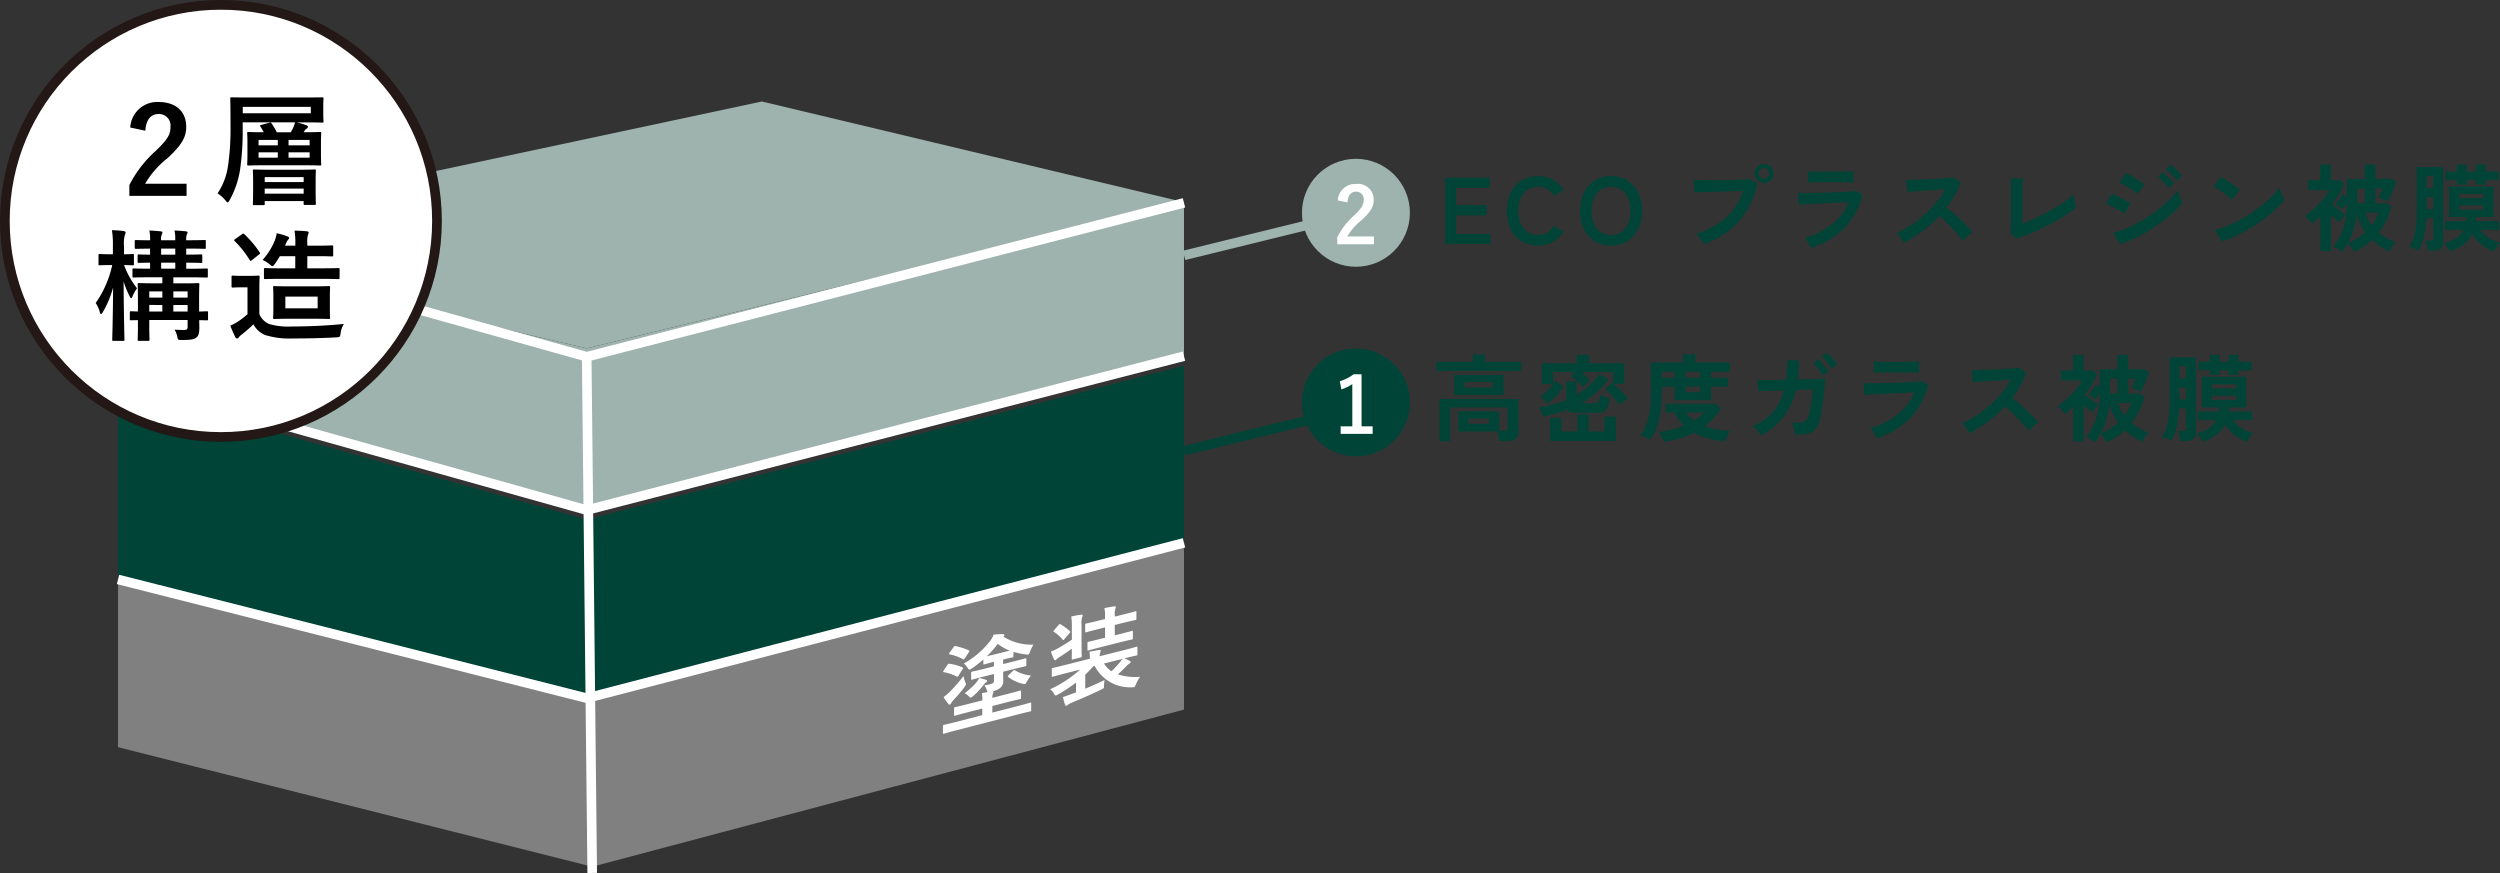 <svg xmlns="http://www.w3.org/2000/svg" width="260.89" height="91.105" viewBox="0 0 260.89 91.105">
  <rect x="0" y="0" width="260.89" height="91.105" fill="#333333" stroke="none"/>
  <defs>
    <style>
      .cls-1 {
        fill: #9eb3ad;
      }

      .cls-2, .cls-8 {
        fill: #fff;
      }

      .cls-3 {
        fill: #004438;
      }

      .cls-4, .cls-5, .cls-7 {
        fill: none;
      }

      .cls-4 {
        stroke: #9eb3ad;
      }

      .cls-4, .cls-5, .cls-7, .cls-8 {
        stroke-miterlimit: 10;
      }

      .cls-5 {
        stroke: #004438;
      }

      .cls-6 {
        fill: gray;
      }

      .cls-7 {
        stroke: #fff;
      }

      .cls-8 {
        stroke: #231815;
        stroke-width: 1.013px;
      }
    </style>
  </defs>
  <g id="レイヤー_2" data-name="レイヤー 2">
    <g id="レイヤー_1-2" data-name="レイヤー 1">
      <g>
        <circle class="cls-1" cx="141.499" cy="22.205" r="5.632"/>
        <path class="cls-2" d="M139.607,20.91a1.81,1.81,0,0,1,1.9-1.71,1.632,1.632,0,0,1,1.847,1.67c0,.689-.3,1.207-1.248,2.09a6.048,6.048,0,0,0-1.507,1.718h2.779v.81H139.55v-.721a7.813,7.813,0,0,1,1.766-2.293c.81-.778.989-1.1.989-1.613a.771.771,0,0,0-.811-.858c-.51,0-.826.381-.875,1.118Z"/>
        <circle class="cls-3" cx="141.499" cy="41.995" r="5.632"/>
        <path class="cls-2" d="M142.086,44.491h1.158v.786h-3.338v-.786h1.215V40.084a4.547,4.547,0,0,1-1.142.551l-.162-.851a4.559,4.559,0,0,0,1.442-.729h.827Z"/>
        <line class="cls-4" x1="137.451" y1="23.238" x2="123.565" y2="26.649"/>
        <line class="cls-5" x1="137.451" y1="43.625" x2="123.565" y2="47.035"/>
        <g>
          <path class="cls-3" d="M150.809,25.472V18.549h4.629v1.058h-3.491v1.8h3.184v1.069h-3.184v1.938h3.6v1.058Z"/>
          <path class="cls-3" d="M160.491,25.63a3.18,3.18,0,0,1-1.675-.445,3.052,3.052,0,0,1-1.153-1.261,4.642,4.642,0,0,1,0-3.837,3.09,3.09,0,0,1,1.153-1.266,3.352,3.352,0,0,1,3.239-.064,3.013,3.013,0,0,1,1.117,1.078l-1.018.593a2.029,2.029,0,0,0-.7-.693,2.012,2.012,0,0,0-2.042.065,2.006,2.006,0,0,0-.717.881,3.609,3.609,0,0,0,0,2.65,2.009,2.009,0,0,0,.717.88,1.887,1.887,0,0,0,1.077.311,1.863,1.863,0,0,0,.965-.247,2.026,2.026,0,0,0,.7-.692l1.018.594a3.047,3.047,0,0,1-1.117,1.067A3.151,3.151,0,0,1,160.491,25.63Z"/>
          <path class="cls-3" d="M168.127,25.63a3.186,3.186,0,0,1-1.676-.445,3.05,3.05,0,0,1-1.152-1.261,4.642,4.642,0,0,1,0-3.837,3.088,3.088,0,0,1,1.152-1.266,3.144,3.144,0,0,1,1.676-.45,3.091,3.091,0,0,1,1.667.45,3.148,3.148,0,0,1,1.148,1.266,4.592,4.592,0,0,1,0,3.837,3.043,3.043,0,0,1-2.815,1.706Zm0-1.108a1.854,1.854,0,0,0,1.078-.311,2.031,2.031,0,0,0,.707-.88,3.6,3.6,0,0,0,0-2.65,2.028,2.028,0,0,0-.707-.881,1.855,1.855,0,0,0-1.078-.312,1.887,1.887,0,0,0-1.077.312,2.008,2.008,0,0,0-.718.881,3.609,3.609,0,0,0,0,2.65,2.011,2.011,0,0,0,.718.88A1.887,1.887,0,0,0,168.127,24.522Z"/>
          <path class="cls-3" d="M177.781,25.481a3.383,3.383,0,0,0-.194-.336c-.089-.138-.184-.277-.287-.415a2.045,2.045,0,0,0-.291-.327,8.585,8.585,0,0,0,3.115-1.7,6.184,6.184,0,0,0,1.771-2.785c-.311.007-.661.018-1.054.03l-1.212.04-1.191.039-.994.035q-.426.015-.623.025l-.08-1.325c.192.013.444.022.757.029s.658.01,1.033.01.765,0,1.167,0,.791-.01,1.163-.02.711-.021,1.013-.035.544-.029.723-.049l.8.425a8.632,8.632,0,0,1-1.1,2.834,8.2,8.2,0,0,1-1.919,2.147A8.728,8.728,0,0,1,177.781,25.481Zm6.3-6.4a1,1,0,0,1-.989-.989.939.939,0,0,1,.292-.693.96.96,0,0,1,.7-.287.978.978,0,0,1,.979.98.963.963,0,0,1-.286.7A.939.939,0,0,1,184.08,19.083Zm0-.426a.533.533,0,0,0,.391-.163.545.545,0,0,0,.163-.4.557.557,0,0,0-.554-.554.545.545,0,0,0-.4.163.533.533,0,0,0-.163.391.557.557,0,0,0,.563.563Z"/>
          <path class="cls-3" d="M188.987,25.878c-.04-.093-.094-.205-.164-.337s-.147-.264-.232-.4a2.571,2.571,0,0,0-.248-.326,7.964,7.964,0,0,0,2.868-1.439,5.935,5.935,0,0,0,1.732-2.279q-.5.02-1.123.048c-.419.021-.844.04-1.276.06s-.841.04-1.226.06-.719.038-1,.054-.473.031-.579.044l-.1-1.236q.258.011.732.011t1.069-.011q.592-.009,1.225-.029c.422-.013.833-.029,1.232-.045s.757-.037,1.073-.059.56-.045.732-.064l.672.4a7.728,7.728,0,0,1-1.829,3.388A8.345,8.345,0,0,1,188.987,25.878Zm-.288-6.824V17.866q.376.03.98.04t1.394.01c.508,0,.962-.007,1.365-.021l.969-.029v1.188c-.251-.021-.565-.034-.944-.04s-.843-.01-1.39-.01c-.3,0-.6,0-.905,0s-.59.008-.85.014S188.851,19.04,188.7,19.054Z"/>
          <path class="cls-3" d="M198.679,25.333q-.128-.218-.341-.523a2.281,2.281,0,0,0-.43-.485,10.359,10.359,0,0,0,1.484-.811,12.017,12.017,0,0,0,2.655-2.379,8.814,8.814,0,0,0,.944-1.38l-1.063.069q-.579.04-1.147.074t-1.029.07l-.707.054-.139-1.255c.166,0,.413,0,.743-.01s.7-.019,1.107-.035.817-.035,1.222-.055.771-.044,1.1-.074.569-.057.728-.084l.8.514a8.232,8.232,0,0,1-.614,1.361,10.521,10.521,0,0,1-.85,1.28q.345.267.736.6c.261.223.517.455.767.692s.481.465.692.683.386.412.525.583a3.953,3.953,0,0,0-.525.41c-.184.169-.345.328-.484.48a7.388,7.388,0,0,0-.485-.608c-.2-.228-.41-.458-.637-.693s-.457-.462-.688-.682-.449-.417-.653-.589a13.326,13.326,0,0,1-3.709,2.789Z"/>
          <path class="cls-3" d="M210.468,24.889l-.643-.5c.007-.08.013-.228.02-.445s.012-.478.015-.782,0-.631,0-.983V21.14c0-.382,0-.744,0-1.083s-.008-.636-.015-.89-.013-.437-.02-.549h1.266c-.013.118-.023.31-.029.573s-.012.561-.015.891,0,.662,0,1v2.255c.454-.172.94-.378,1.453-.618s1.021-.5,1.519-.781.954-.563,1.37-.846a7.56,7.56,0,0,0,1.019-.812c0,.113.022.263.048.45s.058.372.095.549.068.314.094.406a10.221,10.221,0,0,1-.955.687q-.558.361-1.221.728t-1.36.707q-.7.341-1.375.618T210.468,24.889Z"/>
          <path class="cls-3" d="M221.7,22.287a3.507,3.507,0,0,0-.549-.355c-.241-.132-.489-.259-.742-.381a5.91,5.91,0,0,0-.648-.273l.613-1.068q.287.11.667.3t.738.386a5.979,5.979,0,0,1,.563.346Zm-.475,3.2-.673-1.216a7.966,7.966,0,0,0,1.488-.5,14.064,14.064,0,0,0,1.548-.8,16.125,16.125,0,0,0,1.474-.99,13.838,13.838,0,0,0,1.266-1.068,7.529,7.529,0,0,0,.919-1.033,3.37,3.37,0,0,0,.134.426c.063.164.13.322.2.474a3.91,3.91,0,0,0,.188.356,9.511,9.511,0,0,1-1.222,1.256,16.133,16.133,0,0,1-1.6,1.221,16.693,16.693,0,0,1-1.825,1.073A13.813,13.813,0,0,1,221.22,25.491Zm1.839-5.251a2.7,2.7,0,0,0-.361-.287c-.162-.112-.339-.229-.534-.35s-.38-.233-.553-.333a4.181,4.181,0,0,0-.431-.216l.673-1.03c.132.067.288.156.47.268s.365.228.553.351.363.239.525.351.288.2.38.276Zm3.264-.613a5.153,5.153,0,0,0-.535-.633,5.525,5.525,0,0,0-.583-.534l.5-.475c.1.079.223.192.371.336s.295.292.441.441a4.056,4.056,0,0,1,.336.381Zm.84-.8a5.651,5.651,0,0,0-.539-.623,4.946,4.946,0,0,0-.588-.523l.5-.475a3.181,3.181,0,0,1,.381.321c.149.142.3.287.441.435a4.207,4.207,0,0,1,.336.381Z"/>
          <path class="cls-3" d="M232.891,20.833a3.583,3.583,0,0,0-.361-.326c-.156-.125-.327-.257-.515-.4s-.37-.265-.549-.381a3.574,3.574,0,0,0-.465-.261l.792-1c.132.072.286.165.465.277s.36.233.549.365.364.263.528.391a4.436,4.436,0,0,1,.4.342ZM231.832,25.2l-.673-1.217a7.493,7.493,0,0,0,1.479-.489,14.791,14.791,0,0,0,1.559-.8,15.718,15.718,0,0,0,1.483-.988,14.021,14.021,0,0,0,1.27-1.073,7.653,7.653,0,0,0,.925-1.039,3.693,3.693,0,0,0,.134.416q.095.246.2.479a3.577,3.577,0,0,0,.189.361,9.342,9.342,0,0,1-1.212,1.261,15.627,15.627,0,0,1-1.608,1.227,17.344,17.344,0,0,1-1.839,1.072A13.134,13.134,0,0,1,231.832,25.2Z"/>
          <path class="cls-3" d="M242.149,26.2V22.6q-.209.189-.421.372c-.142.122-.288.239-.44.351a4.83,4.83,0,0,0-.361-.426,2.959,2.959,0,0,0-.4-.366,7.736,7.736,0,0,0,.994-.791,9.694,9.694,0,0,0,.9-.954,6.4,6.4,0,0,0,.658-.944h-2.206V18.8h1.267V17.174h1.078V18.8h.979l.445.395a9.709,9.709,0,0,1-.573,1.1,8.934,8.934,0,0,1-.733,1.034l.485.371q.267.2.519.38t.431.287q-.159.168-.342.4a2.821,2.821,0,0,0-.272.4c-.138-.092-.287-.2-.445-.331s-.32-.262-.484-.4V26.2Zm3.491.079a3.272,3.272,0,0,0-.287-.47,2.528,2.528,0,0,0-.366-.42A6.913,6.913,0,0,0,246,24.879a6.069,6.069,0,0,0,.845-.634,5.644,5.644,0,0,1-.554-.914,4.974,4.974,0,0,1-.365-1.034,7.843,7.843,0,0,1-.52,2.211,7.319,7.319,0,0,1-1.013,1.765,3.02,3.02,0,0,0-.455-.327,2.21,2.21,0,0,0-.465-.217,5.775,5.775,0,0,0,1.133-2.117,8.749,8.749,0,0,0,.311-2.353v-.05c-.086.112-.177.223-.272.331s-.187.21-.272.3a2.669,2.669,0,0,0-.327-.291,2.5,2.5,0,0,0-.346-.233,4.62,4.62,0,0,0,.42-.5c.156-.208.285-.393.391-.558l.406.266V18.667h1.86V17.174h1.1v1.493h1.671l.525.366c-.073.2-.163.421-.267.668s-.215.489-.327.727-.214.435-.307.593a2.587,2.587,0,0,0-.276-.138c-.119-.053-.241-.1-.366-.154s-.231-.086-.317-.113c.066-.112.142-.261.228-.445s.158-.347.217-.484h-.781v1.532H249.1l.474.317A9.152,9.152,0,0,1,249.032,23a6.422,6.422,0,0,1-.792,1.271,5.677,5.677,0,0,0,.822.574,7.686,7.686,0,0,0,.929.455,3.786,3.786,0,0,0-.351.45,3.619,3.619,0,0,0-.291.489,7.275,7.275,0,0,1-.94-.529,6.87,6.87,0,0,1-.861-.677,6.361,6.361,0,0,1-.875.692A6.524,6.524,0,0,1,245.64,26.283Zm.346-5.064h.792V19.687h-.792Zm1.523,2.285a4.951,4.951,0,0,0,.692-1.316h-1.365a4.8,4.8,0,0,0,.287.7A4.224,4.224,0,0,0,247.509,23.5Z"/>
          <path class="cls-3" d="M252.355,26.154a3.246,3.246,0,0,0-.446-.242,2.6,2.6,0,0,0-.5-.183,3.548,3.548,0,0,0,.474-.959,6.324,6.324,0,0,0,.257-1.276,16.194,16.194,0,0,0,.079-1.722V17.441h2.74V25.2a.937.937,0,0,1-.253.737,1.256,1.256,0,0,1-.835.222h-.534a4.248,4.248,0,0,0-.089-.539,3.043,3.043,0,0,0-.148-.5h.465a.469.469,0,0,0,.281-.064.3.3,0,0,0,.084-.252V22.762H253.2a10.866,10.866,0,0,1-.243,1.933A4.516,4.516,0,0,1,252.355,26.154Zm.87-6.537h.7V18.381h-.7Zm0,2.2h.7V20.566h-.7Zm7.042,4.421a4.579,4.579,0,0,1-1.32-.736A4.257,4.257,0,0,1,258,24.434a3.144,3.144,0,0,1-.88,1.053,4.665,4.665,0,0,1-1.484.737,4.261,4.261,0,0,0-.257-.46,2.366,2.366,0,0,0-.316-.411,3.86,3.86,0,0,0,1.276-.534,2.2,2.2,0,0,0,.732-.841h-1.91v-.9h2.147a3.116,3.116,0,0,0,.029-.425h-1.76V19.459H260.2v3.194h-1.8c0,.073,0,.144-.005.213s-.009.14-.015.212h2.413v.9h-1.978a3.514,3.514,0,0,0,.876.822,4.8,4.8,0,0,0,1.2.553,2.466,2.466,0,0,0-.341.42A5.346,5.346,0,0,0,260.267,26.233Zm-3.858-6.972v-.475H255.2v-.9h1.206v-.712h1.02v.712h.939v-.712H259.4v.712h1.354v.9H259.4v.475h-1.029v-.475h-.939v.475Zm.218,1.414h2.523V20.24h-2.523Zm0,1.2h2.523v-.445h-2.523Z"/>
        </g>
        <g>
          <path class="cls-3" d="M149.9,38.7v-.94h3.807v-.771h1.237v.771h3.807v.94Zm.306,7.348V41.631h8.258v3.4a.905.905,0,0,1-.3.752,1.442,1.442,0,0,1-.909.237h-.8a4.168,4.168,0,0,0-.084-.5,3.261,3.261,0,0,0-.143-.495h-4.035v-2.1h4.253v2.027h.514a.467.467,0,0,0,.281-.064.3.3,0,0,0,.084-.252V42.512h-5.983v3.54Zm1.553-4.826V39.119h5.133v2.107Zm1.088-.791h2.947v-.564h-2.947Zm.405,3.8h2.126v-.553h-2.126Z"/>
          <path class="cls-3" d="M161.056,43.471a2.916,2.916,0,0,0-.2-.515,3.543,3.543,0,0,0-.248-.444,11.867,11.867,0,0,0,2.829-.772V39.8h1.068V41.2a7.36,7.36,0,0,0,2.4-2.166l.94.544a7.919,7.919,0,0,1-1.316,1.444,9.861,9.861,0,0,1-1.523,1.068h1.306a.583.583,0,0,0,.46-.163,1.427,1.427,0,0,0,.192-.736,3.415,3.415,0,0,0,.49.207c.207.073.384.128.53.168a3.583,3.583,0,0,1-.243.979.79.79,0,0,1-.425.431,2.121,2.121,0,0,1-.727.1h-2.127c-.508,0-.824-.1-.949-.3q-.594.219-1.212.391T161.056,43.471Zm7.981-1.217a5.655,5.655,0,0,0-.44-.539q-.282-.311-.583-.609a4.912,4.912,0,0,0-.549-.474l.772-.682.054.039a.473.473,0,0,0,.054.04v-1.2h-3.314c.166.132.331.275.5.431a5.533,5.533,0,0,1,.415.429c-.053.047-.128.115-.228.2s-.2.182-.291.278a2.978,2.978,0,0,0-.223.242,3.865,3.865,0,0,0-.356-.391c-.151-.148-.31-.294-.475-.435a4.812,4.812,0,0,0-.455-.352l.436-.405h-2.276v1.256a3.237,3.237,0,0,0,.218-.346l.861.6a4.794,4.794,0,0,1-.44.613,7.8,7.8,0,0,1-.594.633,5.587,5.587,0,0,1-.647.534,2.761,2.761,0,0,0-.347-.386,2.288,2.288,0,0,0-.415-.327,3.9,3.9,0,0,0,.465-.355c.164-.145.326-.3.484-.47a4.75,4.75,0,0,0,.415-.5h-1.167V37.9h3.64v-.87h1.267v.87h3.678v2.147h-1.137a5.337,5.337,0,0,1,.524.46c.185.181.364.364.539.549s.322.352.441.5c-.126.085-.266.191-.421.316A3.6,3.6,0,0,0,169.037,42.254Zm-7.279,3.759V43.619h1.177v1.4h1.691v-1.77h1.167v1.77h1.662V43.49h1.167v2.523Z"/>
          <path class="cls-3" d="M172.233,45.884a2.784,2.784,0,0,0-.331-.168c-.136-.06-.268-.115-.4-.168s-.232-.093-.311-.119a5.74,5.74,0,0,0,.628-1.177,6.418,6.418,0,0,0,.355-1.439,14.023,14.023,0,0,0,.114-1.914V37.823h3.353v-.841h1.286v.841h3.58v.97h-1.948v.633h1.78v.929h-1.78V41.76h-3.819V40.355h-1.315v.485a13.566,13.566,0,0,1-.281,2.868A5.81,5.81,0,0,1,172.233,45.884Zm1.384.218a3.068,3.068,0,0,0-.2-.52,3.182,3.182,0,0,0-.306-.539,8.69,8.69,0,0,0,2.63-.633,4.885,4.885,0,0,1-1.008-1.364h-.91v-.91h5.261l.476.523a6.178,6.178,0,0,1-.752.975,7.6,7.6,0,0,1-.92.826,7.065,7.065,0,0,0,1.3.36,7.528,7.528,0,0,0,1.354.124,1.808,1.808,0,0,0-.182.317c-.07.144-.134.293-.194.445a3.408,3.408,0,0,0-.118.346,9.567,9.567,0,0,1-1.8-.307,6.468,6.468,0,0,1-1.459-.593,8.644,8.644,0,0,1-1.523.614A9.919,9.919,0,0,1,173.617,46.1Zm-.188-6.676h1.315v-.633h-1.315Zm2.473,0h1.5v-.633h-1.5Zm0,1.5h1.5v-.574h-1.5Zm.89,2.947a4.921,4.921,0,0,0,.564-.391,6.049,6.049,0,0,0,.494-.439h-1.928A3.73,3.73,0,0,0,176.792,43.876Z"/>
          <path class="cls-3" d="M183.735,45.438a2.349,2.349,0,0,0-.351-.513,2.453,2.453,0,0,0-.49-.455,5.508,5.508,0,0,0,2.067-1.419,5.567,5.567,0,0,0,1.2-2.32l-2.66.089-.1-1.157c.085.007.273.008.563.005s.648-.008,1.073-.015.875-.016,1.35-.03A13.833,13.833,0,0,0,186.5,37.6l1.227.009c.006.357,0,.7-.021,1.03s-.049.649-.089.959q.693-.02,1.291-.04t1.014-.039c.277-.014.451-.024.524-.03q0,.416-.049.993c-.034.386-.077.788-.129,1.2s-.109.8-.168,1.167-.118.656-.178.88a2.688,2.688,0,0,1-.455,1.039,1.406,1.406,0,0,1-.786.479,5.477,5.477,0,0,1-1.33.113,4,4,0,0,0-.144-.612,2.293,2.293,0,0,0-.282-.624,8.338,8.338,0,0,0,.989-.029.966.966,0,0,0,.539-.2,1.009,1.009,0,0,0,.283-.484,6.883,6.883,0,0,0,.187-.781c.06-.317.112-.651.158-1s.079-.684.1-.994l-1.77.059a7.3,7.3,0,0,1-1.336,2.869A6.751,6.751,0,0,1,183.735,45.438Zm6.488-6.259a5,5,0,0,0-.475-.683,5.658,5.658,0,0,0-.534-.584l.554-.415a4.666,4.666,0,0,1,.341.366q.2.237.395.48a5.078,5.078,0,0,1,.3.41Zm.92-.713a4.111,4.111,0,0,0-.3-.44c-.119-.155-.242-.3-.371-.45a3.974,3.974,0,0,0-.352-.356l.555-.415q.138.129.346.361c.138.154.272.313.4.475a4.907,4.907,0,0,1,.3.41Z"/>
          <path class="cls-3" d="M195.831,45.735c-.04-.091-.093-.2-.163-.336s-.147-.263-.232-.4a2.434,2.434,0,0,0-.248-.326,7.981,7.981,0,0,0,2.868-1.44,5.933,5.933,0,0,0,1.731-2.279q-.5.019-1.123.049l-1.275.059c-.432.02-.841.039-1.227.06s-.718.038-1,.054-.472.032-.578.045l-.1-1.237c.171.007.416.01.732.01s.673,0,1.068-.01.8-.016,1.226-.029.833-.028,1.231-.045.757-.036,1.074-.06.56-.043.732-.063l.672.405a7.723,7.723,0,0,1-1.829,3.388A8.337,8.337,0,0,1,195.831,45.735Zm-.287-6.824V37.725c.251.019.577.033.98.039s.866.01,1.394.01q.762,0,1.364-.02t.97-.029v1.186c-.251-.019-.565-.033-.944-.039s-.843-.01-1.39-.01c-.3,0-.6,0-.905,0s-.59.008-.851.015S195.7,38.9,195.544,38.911Z"/>
          <path class="cls-3" d="M205.524,45.191c-.085-.144-.2-.319-.341-.524a2.379,2.379,0,0,0-.43-.484,10.467,10.467,0,0,0,1.484-.811,11.8,11.8,0,0,0,1.419-1.093,12.051,12.051,0,0,0,1.236-1.286,8.883,8.883,0,0,0,.944-1.38c-.323.021-.678.043-1.063.07s-.768.05-1.147.074-.722.046-1.029.069-.542.041-.707.055l-.139-1.257q.247,0,.742-.01c.33-.006.7-.017,1.108-.034s.816-.034,1.222-.055.771-.044,1.1-.074.569-.057.728-.084l.8.515a8.171,8.171,0,0,1-.613,1.359,10.572,10.572,0,0,1-.85,1.281q.345.267.736.6t.767.692q.377.357.692.682c.211.218.386.412.524.584a3.949,3.949,0,0,0-.524.41q-.278.252-.484.48c-.125-.178-.288-.381-.485-.608s-.41-.459-.638-.692-.457-.462-.687-.683-.449-.417-.653-.589A13.109,13.109,0,0,1,207.452,44,12.932,12.932,0,0,1,205.524,45.191Z"/>
          <path class="cls-3" d="M216.355,46.062v-3.6q-.208.188-.421.371c-.142.122-.288.239-.44.351a4.833,4.833,0,0,0-.361-.425,2.894,2.894,0,0,0-.4-.366,7.913,7.913,0,0,0,.994-.791,9.817,9.817,0,0,0,.9-.955,6.407,6.407,0,0,0,.658-.945h-2.206V38.654h1.267V37.032h1.078v1.622h.979l.445.4a9.7,9.7,0,0,1-.573,1.1,8.945,8.945,0,0,1-.733,1.035l.485.37q.267.2.519.38c.168.12.312.215.431.288q-.159.168-.342.4a2.668,2.668,0,0,0-.271.4,5.348,5.348,0,0,1-.446-.331c-.158-.129-.32-.261-.484-.4v3.768Zm3.491.08a3.187,3.187,0,0,0-.287-.471,2.488,2.488,0,0,0-.366-.42,6.633,6.633,0,0,0,1.014-.515,5.91,5.91,0,0,0,.845-.633,5.568,5.568,0,0,1-.554-.915,4.925,4.925,0,0,1-.365-1.033,7.878,7.878,0,0,1-.519,2.211,7.355,7.355,0,0,1-1.014,1.765,2.9,2.9,0,0,0-.455-.326,2.17,2.17,0,0,0-.465-.218,5.772,5.772,0,0,0,1.133-2.116,8.756,8.756,0,0,0,.311-2.354v-.05c-.086.113-.176.223-.272.331s-.187.21-.272.3a2.845,2.845,0,0,0-.327-.292,2.67,2.67,0,0,0-.346-.232,4.5,4.5,0,0,0,.42-.5q.234-.312.391-.559l.406.267v-1.86h1.86V37.032h1.1v1.493h1.671l.525.367q-.109.3-.267.668t-.327.726c-.112.237-.214.436-.307.594a2.562,2.562,0,0,0-.276-.139c-.119-.053-.241-.1-.366-.153s-.231-.088-.317-.114q.1-.168.228-.445c.086-.184.158-.346.218-.485h-.782v1.533h1.227l.474.317a9.247,9.247,0,0,1-.543,1.468,6.554,6.554,0,0,1-.792,1.272,5.661,5.661,0,0,0,.821.573,7.484,7.484,0,0,0,.93.455,3.759,3.759,0,0,0-.352.45,3.684,3.684,0,0,0-.291.49,7.4,7.4,0,0,1-.94-.53,6.87,6.87,0,0,1-.861-.677,6.361,6.361,0,0,1-.875.692A6.694,6.694,0,0,1,219.846,46.142Zm.346-5.065h.792V39.544h-.792Zm1.523,2.285a5.209,5.209,0,0,0,.391-.623,5.071,5.071,0,0,0,.3-.692h-1.365a4.925,4.925,0,0,0,.287.7A4.12,4.12,0,0,0,221.715,43.362Z"/>
          <path class="cls-3" d="M226.561,46.013a3.033,3.033,0,0,0-.446-.243,2.6,2.6,0,0,0-.5-.183,3.548,3.548,0,0,0,.474-.959,6.3,6.3,0,0,0,.257-1.275,16.234,16.234,0,0,0,.079-1.722V37.3h2.74v7.754a.937.937,0,0,1-.253.737,1.255,1.255,0,0,1-.835.223h-.534a4.164,4.164,0,0,0-.089-.539,2.992,2.992,0,0,0-.148-.5h.465a.469.469,0,0,0,.281-.064.3.3,0,0,0,.084-.253V42.62H227.4a10.878,10.878,0,0,1-.243,1.934A4.512,4.512,0,0,1,226.561,46.013Zm.87-6.537h.7V38.239h-.7Zm0,2.2h.7V40.425h-.7Zm7.042,4.421a4.607,4.607,0,0,1-1.32-.738,4.235,4.235,0,0,1-.945-1.062,3.144,3.144,0,0,1-.88,1.053,4.644,4.644,0,0,1-1.484.737,4.261,4.261,0,0,0-.257-.46,2.318,2.318,0,0,0-.316-.41,3.946,3.946,0,0,0,1.276-.534,2.2,2.2,0,0,0,.732-.841h-1.91v-.9h2.147a3.138,3.138,0,0,0,.029-.425h-1.76v-3.2H234.4v3.2h-1.8c0,.072,0,.143-.005.212s-.009.14-.015.213H235v.9h-1.978a3.488,3.488,0,0,0,.876.82,4.762,4.762,0,0,0,1.2.555,2.427,2.427,0,0,0-.341.42A5.055,5.055,0,0,0,234.473,46.092Zm-3.858-6.973v-.474h-1.206v-.9h1.206v-.712h1.02v.712h.939v-.712H233.6v.712h1.354v.9H233.6v.474h-1.029v-.474h-.939v.474Zm.218,1.414h2.523V40.1h-2.523Zm0,1.2h2.523v-.445h-2.523Z"/>
        </g>
        <polygon class="cls-1" points="12.316 24.924 61.228 36.355 123.556 21.102 79.503 10.591 12.316 24.924"/>
        <polygon class="cls-6" points="12.316 60.468 12.316 77.975 61.801 90.447 123.556 74.052 123.556 56.646 61.228 72.859 12.316 60.468"/>
        <polygon class="cls-3" points="12.316 40.508 12.316 60.468 61.228 72.859 123.556 56.646 123.556 38.167 61.228 54.232 12.316 40.508"/>
        <polygon class="cls-1" points="12.316 24.924 12.316 39.508 61.228 53.232 123.556 37.167 123.556 21.102 61.228 36.355 12.316 24.924"/>
        <polyline class="cls-7" points="123.556 37.167 61.228 53.232 12.316 39.508"/>
        <polyline class="cls-7" points="123.556 21.167 61.228 37.232 12.316 23.508"/>
        <polyline class="cls-7" points="123.556 56.646 61.228 72.859 12.316 60.468"/>
        <line class="cls-7" x1="61.228" y1="37.462" x2="61.801" y2="91.099"/>
        <circle class="cls-8" cx="23.054" cy="23.054" r="22.548"/>
        <g>
          <path d="M13.591,13.308a2.821,2.821,0,0,1,2.965-2.663c1.729,0,2.878.934,2.878,2.6,0,1.072-.467,1.88-1.944,3.256a9.414,9.414,0,0,0-2.347,2.675h4.328v1.261H13.5V19.314a12.23,12.23,0,0,1,2.751-3.571c1.263-1.211,1.54-1.716,1.54-2.511A1.2,1.2,0,0,0,16.531,11.9c-.794,0-1.287.592-1.363,1.741Z"/>
          <path d="M30.351,13.8c.089-.164.177-.316.227-.429a3.962,3.962,0,0,0,.214-.605H25.328V13.5a28.824,28.824,0,0,1-.264,4.127,9.574,9.574,0,0,1-1.1,3.256c-.089.164-.139.239-.2.239s-.113-.063-.228-.2a3.633,3.633,0,0,0-.832-.744,6.85,6.85,0,0,0,1.1-2.941,26.646,26.646,0,0,0,.252-4.1c0-1.906-.025-2.777-.025-2.853,0-.126.012-.126.151-.126.076,0,.518.013,1.729.013h5.969c1.224,0,1.653-.013,1.729-.013.138,0,.151,0,.151.126,0,.076-.025.266-.025.821v.745c0,.554.025.744.025.806,0,.127-.013.14-.151.14-.076,0-.505-.025-1.729-.025h-.909a8.38,8.38,0,0,1,1,.3c.1.038.164.088.164.164a.245.245,0,0,1-.151.2.606.606,0,0,0-.228.264l-.075.1c1.187,0,1.628-.025,1.7-.025.127,0,.14.013.14.139,0,.075-.026.341-.026,1.009v1.212c0,.643.026.921.026,1,0,.126-.013.138-.14.138-.075,0-.516-.025-1.741-.025H27.676c-1.225,0-1.653.025-1.729.025-.139,0-.152-.012-.152-.138,0-.076.026-.354.026-1V14.923c0-.668-.026-.934-.026-1.009,0-.126.013-.139.152-.139.063,0,.479.025,1.578.025-.1-.189-.215-.378-.341-.58-.076-.126-.064-.152.1-.19l.8-.215c.177-.049.177-.037.266.077a6.932,6.932,0,0,1,.529.908Zm2.082-2.65h-7.1v.669h7.105ZM26.528,21.409c-.126,0-.139,0-.139-.126,0-.088.025-.341.025-1.754v-.656c0-.669-.025-.959-.025-1.048,0-.126.013-.138.139-.138.075,0,.492.025,1.64.025h3.016c1.161,0,1.552-.025,1.64-.025.126,0,.139.012.139.138,0,.076-.025.366-.025.909v.783c0,1.388.025,1.653.025,1.728,0,.127-.013.139-.139.139h-1c-.126,0-.138-.012-.138-.139V20.98H27.625v.3c0,.126-.012.126-.126.126Zm2.461-6.246V14.6H26.982v.568Zm0,1.287V15.9H26.982v.555ZM27.625,19h4.064v-.518H27.625Zm4.064,1.212v-.53H27.625v.53ZM30.112,14.6v.568h2.2V14.6Zm2.2,1.3h-2.2v.555h2.2Z"/>
          <path d="M11.539,27.661c-.795,0-1.047.025-1.123.025-.126,0-.138-.013-.138-.139v-.9c0-.127.012-.138.138-.138.076,0,.328.025,1.123.025h.241v-.82a9.214,9.214,0,0,0-.1-1.692,10.856,10.856,0,0,1,1.211.088c.126.026.215.064.215.14a.538.538,0,0,1-.076.265,3.437,3.437,0,0,0-.088,1.186v.833c.6,0,.82-.025.908-.025.126,0,.126.011.126.138v.9c0,.126,0,.139-.126.139-.075,0-.29-.013-.9-.025a8.576,8.576,0,0,0,1.35,2.422,3.941,3.941,0,0,0-.467.833c-.051.14-.1.2-.151.2s-.088-.062-.152-.2a8.847,8.847,0,0,1-.63-1.552c.012,3.256.087,5.881.087,6.07,0,.127-.012.139-.138.139h-.985c-.138,0-.151-.012-.151-.139,0-.189.076-2.575.089-5.439a10.044,10.044,0,0,1-1.073,2.574c-.076.126-.139.2-.189.2s-.089-.063-.127-.214a3.246,3.246,0,0,0-.428-.934,10.88,10.88,0,0,0,1.728-3.962ZM21.71,33.289c0,.126-.012.139-.138.139-.05,0-.278-.013-.783-.013,0,.29.013.567.013.757,0,.517-.051.807-.277,1.022s-.543.278-1.553.29c-.391,0-.391,0-.48-.391a2.333,2.333,0,0,0-.277-.694c.354.026.682.038.972.038.328,0,.391-.088.391-.34v-.7h-4v.644c0,.9.026,1.325.026,1.388,0,.127-.013.139-.139.139h-.959c-.126,0-.139-.012-.139-.139,0-.076.026-.455.026-1.363v-.656c-.454,0-.656.013-.707.013-.126,0-.139-.013-.139-.139V32.62c0-.126.013-.139.139-.139.051,0,.253.013.707.026V31.093c0-.934-.026-1.338-.026-1.413,0-.126.013-.139.139-.139.088,0,.492.025,1.628.025h.808v-.63H15.679c-1.225,0-1.653.024-1.717.024-.126,0-.139-.012-.139-.139v-.668c0-.127.013-.139.139-.139.064,0,.492.025,1.7.025v-.631c-.795.013-1.1.026-1.161.026-.126,0-.139-.013-.139-.139v-.607c0-.126.013-.138.139-.138.064,0,.366.025,1.161.025v-.631c-1.01.013-1.4.026-1.464.026-.126,0-.138-.013-.138-.152V25.2c0-.138.012-.151.138-.151.063,0,.454.024,1.464.024a4.292,4.292,0,0,0-.076-1.021c.417.025.846.051,1.174.088.126.012.189.05.189.1a.512.512,0,0,1-.063.227,1.294,1.294,0,0,0-.075.605h1.476a4.292,4.292,0,0,0-.076-1.021c.429.025.833.051,1.161.088.139.012.2.05.2.1a.4.4,0,0,1-.076.227,1.6,1.6,0,0,0-.063.605h.2c1.212,0,1.64-.024,1.717-.024.113,0,.126.013.126.151v.618c0,.139-.013.152-.126.152-.077,0-.5-.026-1.717-.026h-.2v.631c1.073,0,1.464-.025,1.54-.025.126,0,.138.012.138.138V27.3c0,.126-.012.139-.138.139-.076,0-.467-.026-1.54-.026v.631h.417c1.223,0,1.628-.025,1.7-.025.127,0,.139.012.139.139v.668c0,.127-.012.139-.139.139-.075,0-.492-.024-1.716-.024H18.089v.63h.934c1.161,0,1.551-.025,1.64-.025.126,0,.139.013.139.139,0,.075-.025.555-.025,1.526v1.3c.517-.013.745-.026.795-.026.126,0,.138.013.138.139Zm-4.769-2.233v-.645H15.577v.645Zm0,1.451v-.682H15.577v.682Zm1.35-5.932v-.631H16.815v.631Zm0,1.464v-.631H16.815v.631Zm-.2,2.372v.645h1.489v-.645Zm1.489,2.1v-.682H18.089v.682Z"/>
          <path d="M27.065,32.771A1.909,1.909,0,0,0,28.1,33.818a7.19,7.19,0,0,0,2.334.253c1.628,0,3.571-.076,5.452-.265a2.4,2.4,0,0,0-.341.972c-.063.4-.063.4-.467.429-1.6.088-3.13.113-4.442.113a8.66,8.66,0,0,1-2.953-.353,2.436,2.436,0,0,1-1.236-1.123,15.8,15.8,0,0,1-1.275,1.11,1.211,1.211,0,0,0-.253.253.208.208,0,0,1-.188.113.238.238,0,0,1-.177-.151,10.966,10.966,0,0,1-.518-1.187,5.69,5.69,0,0,0,.745-.39,8.077,8.077,0,0,0,1.047-.808v-2.8h-.605c-.669,0-.846.026-.909.026-.139,0-.152-.013-.152-.152V28.9c0-.126.013-.138.152-.138.063,0,.24.025.909.025h.782c.682,0,.87-.025.946-.025.126,0,.139.012.139.138,0,.076-.025.429-.025,1.2Zm-1.829-8.316a.274.274,0,0,1,.151-.075c.037,0,.075.025.126.075a10.964,10.964,0,0,1,1.577,1.868c.089.114.064.139-.075.252l-.707.556c-.076.062-.113.088-.152.088s-.076-.038-.113-.1a9.9,9.9,0,0,0-1.553-1.956c-.087-.1-.075-.126.064-.227ZM29.412,29.1c-1.224,0-1.64.024-1.716.024-.139,0-.152-.012-.152-.126v-.883c0-.126.013-.139.152-.139.076,0,.492.025,1.716.025h1.4V26.739H29.2c-.152.266-.329.531-.5.782-.126.165-.19.253-.265.253s-.151-.063-.278-.176a2.971,2.971,0,0,0-.757-.467,7.008,7.008,0,0,0,1.262-1.994,3.74,3.74,0,0,0,.214-.8,8.106,8.106,0,0,1,1.111.328c.126.051.189.089.189.164s-.038.113-.1.177a1.368,1.368,0,0,0-.253.441l-.076.19h1.073v-.228a7.346,7.346,0,0,0-.088-1.337c.479,0,.908.026,1.287.063.113.012.188.063.188.138a.379.379,0,0,1-.062.215,2.392,2.392,0,0,0-.076.859v.29h1.01c1.11,0,1.476-.026,1.551-.026.127,0,.14.013.14.152v.858c0,.126-.013.139-.14.139-.075,0-.441-.026-1.551-.026h-1.01V28h1.489c1.224,0,1.653-.025,1.729-.025.138,0,.151.013.151.139V29c0,.114-.013.126-.151.126-.076,0-.505-.024-1.729-.024Zm3.319.782c1.11,0,1.5-.026,1.577-.026.127,0,.139.013.139.139,0,.076-.025.328-.025.972v1.212c0,.642.025.895.025.97,0,.127-.012.14-.139.14-.075,0-.467-.025-1.577-.025h-2.5c-1.112,0-1.5.025-1.591.025-.126,0-.139-.013-.139-.14,0-.087.026-.328.026-.97V30.967c0-.644-.026-.884-.026-.972,0-.126.013-.139.139-.139.089,0,.479.026,1.591.026Zm.417,1.072h-3.37v1.225h3.37Z"/>
        </g>
        <g>
          <path class="cls-2" d="M102.832,70.56c-.981.247-1.312.35-1.374.366-.1.026-.114.019-.113-.083v-.618c0-.1.011-.115.114-.14.062-.016.393-.079,1.374-.324l.895-.224v-.475l-.051.013c-.679.169-.885.241-.958.259-.092.023-.1.016-.1-.086v-.425a12.093,12.093,0,0,1-1.168.909.874.874,0,0,1-.249.133c-.083.021-.134-.027-.217-.158a2.246,2.246,0,0,0-.4-.468,9.081,9.081,0,0,0,2.71-2.311,2.4,2.4,0,0,0,.392-.7,8.736,8.736,0,0,1,1-.055c.082,0,.123.04.123.1s-.031.108-.113.158a5.516,5.516,0,0,0,3.15.84,4.224,4.224,0,0,0-.356.732c-.072.2-.092.274-.184.3a.656.656,0,0,1-.224-.005,7.529,7.529,0,0,1-1.325-.273v.444c0,.1-.01.113-.113.138-.071.018-.276.049-.962.221V69.3l.952-.239c.971-.242,1.3-.344,1.358-.359.1-.026.112-.018.112.082V69.4c0,.1-.011.113-.112.138-.062.016-.388.078-1.358.322l-.952.239c0,.3.008.674.008.876a.934.934,0,0,1-.268.774,1.957,1.957,0,0,1-.833.4.075.075,0,0,1,.072.072.378.378,0,0,1-.042.173.915.915,0,0,0-.062.43l1.468-.374c1-.256,1.35-.364,1.412-.38.1-.026.112-.019.112.082v.665c0,.1-.011.114-.113.14-.061.015-.408.084-1.411.341l-1.469.376,0,.688,2.677-.688c.9-.23,1.2-.329,1.264-.345.1-.026.112-.018.112.082v.695c0,.1-.01.113-.112.139-.061.016-.367.075-1.265.307L99.807,76.21c-.917.237-1.24.341-1.293.354-.1.027-.114.02-.114-.082l0-.7c0-.1.011-.115.115-.141.052-.014.376-.077,1.292-.312l2.7-.7,0-.689L101.1,74.3c-1.006.258-1.36.369-1.422.385-.115.029-.115.019-.115-.083l0-.671c0-.1,0-.112.115-.141.062-.016.416-.086,1.422-.343l1.417-.361a3.263,3.263,0,0,0-.06-.744c.216-.045.412-.094.608-.124a.975.975,0,0,1-.092-.229,1.676,1.676,0,0,0-.246-.464c.329-.053.556-.11.69-.144.247-.073.309-.169.309-.4l0-.647Zm-3.953-1.192c.062-.1.115-.12.208-.1a4.867,4.867,0,0,1,1.339.377c.052.028.073.043.072.074a.312.312,0,0,1-.052.124l-.406.65c-.083.132-.1.158-.208.1a5.3,5.3,0,0,0-1.341-.448c-.094-.017-.094-.048-.01-.17Zm1.864,1.829a.585.585,0,0,1,.052.2c0,.092-.053.176-.2.375-.417.542-.76.923-1.115,1.308a1.794,1.794,0,0,0-.229.312.244.244,0,0,1-.146.139c-.053.014-.094-.017-.146-.085a4.08,4.08,0,0,1-.488-.7,5.8,5.8,0,0,0,.689-.591,16.38,16.38,0,0,0,1.386-1.608A3.2,3.2,0,0,0,100.743,71.2Zm-1.225-3.673c.073-.109.094-.125.2-.1a6.742,6.742,0,0,1,1.377.441c.042.02.062.045.062.076a.3.3,0,0,1-.062.137l-.405.607c-.084.132-.1.147-.208.1a5.056,5.056,0,0,0-1.38-.5c-.1-.015-.1-.035-.01-.17Zm3.385,3.423c.082.03.1.055.1.116a.223.223,0,0,1-.124.163,1.16,1.16,0,0,0-.248.265,8.5,8.5,0,0,1-1.045,1.125,1.107,1.107,0,0,1-.259.178c-.073.018-.114-.022-.207-.11a1.486,1.486,0,0,0-.455-.341,7.245,7.245,0,0,0,1.172-1.067,5.289,5.289,0,0,0,.373-.519A4.245,4.245,0,0,1,102.9,70.947Zm2.47-3.051a4.759,4.759,0,0,1-1.249-.708,10.245,10.245,0,0,1-1.143,1.293c.144-.026.36-.08.7-.164Zm.333,2.113a.241.241,0,0,1,.113-.079.115.115,0,0,1,.1.025,3.769,3.769,0,0,0,1.67.534,4.181,4.181,0,0,0-.438.654c-.082.152-.123.223-.194.241a.568.568,0,0,1-.245-.029,4.1,4.1,0,0,1-1.5-.708c-.071-.063-.061-.095.052-.2Z"/>
          <path class="cls-2" d="M113.253,71.87c.61-.257,1.289-.551,2.017-.907a3.525,3.525,0,0,0-.06.653c-.01.211-.01.211-.329.363-1,.487-2.11.963-3.055,1.357a1.677,1.677,0,0,0-.372.207.3.3,0,0,1-.151.1c-.071.018-.121,0-.161-.1-.081-.249-.151-.531-.221-.8.423-.129.715-.254,1.077-.387l.292-.105V71.228a16.061,16.061,0,0,1-1.864,1.238,1.414,1.414,0,0,1-.232.109c-.091.024-.121-.029-.212-.2a1.663,1.663,0,0,0-.384-.453,12.416,12.416,0,0,0,3.124-2.047l-1.6.406c-.9.228-1.2.325-1.261.341-.091.023-.1.015-.1-.085v-.7c0-.1.01-.112.1-.135.061-.016.364-.072,1.261-.3l2.619-.662a6.751,6.751,0,0,0-.049-.725c.359-.07.669-.128,1-.181.129-.023.169.027.169.076a.716.716,0,0,1-.06.234.9.9,0,0,0-.04.339l2.592-.656c.88-.222,1.176-.316,1.235-.331.1-.025.108-.018.108.081v.693c0,.1-.009.111-.108.136-.059.015-.355.071-1.235.294l-.02,0c.208.086.386.17.564.263.059.034.089.067.089.126a.206.206,0,0,1-.129.162,1.349,1.349,0,0,0-.316.269c-.277.289-.564.56-.882.86a5.986,5.986,0,0,0,2.313.249,4.124,4.124,0,0,0-.433.785c-.129.311-.149.316-.435.31a4.145,4.145,0,0,1-3.872-2.236l-.14.035a10.324,10.324,0,0,1-.84.882Zm-1.4-6.413a7.17,7.17,0,0,0-.059-1.123c.372-.082.7-.143,1.043-.187.08-.01.151.013.15.063a.475.475,0,0,1-.06.2,1.933,1.933,0,0,0-.061.772V67.35c0,.728.019,1.062.019,1.122,0,.1-.01.112-.1.135l-.843.212c-.1.026-.1.016-.1-.084,0-.06.01-.382.011-1.042-.4.291-.866.607-1.269.869a1.71,1.71,0,0,0-.3.216.337.337,0,0,1-.161.121c-.051.012-.091-.028-.132-.1a7.766,7.766,0,0,1-.322-.8,6.9,6.9,0,0,0,.839-.4c.473-.278.917-.549,1.349-.846Zm-1.378-.239c.091-.1.111-.118.2-.07a6.746,6.746,0,0,1,.975.718c.07.072.06.095-.04.21l-.514.6c-.06.065-.091.1-.131.112s-.05-.017-.081-.05a3.826,3.826,0,0,0-.906-.8c-.081-.04-.071-.072.03-.188Zm4.358,2.325c-.878.221-1.168.313-1.228.328-.11.028-.12.021-.12-.079V67.1c0-.1.01-.1.12-.129.06-.015.35-.078,1.228-.3l.488-.122V65.473l-.648.16c-.928.231-1.258.333-1.318.348-.1.025-.11.018-.11-.082v-.688c0-.109.01-.122.11-.146.06-.015.39-.077,1.318-.306l.647-.161v-.2a4.521,4.521,0,0,0-.069-.936c.388-.086.7-.132,1.033-.185.1-.014.159.021.159.07a.442.442,0,0,1-.05.191,1.358,1.358,0,0,0-.06.58v.228l.852-.211c.919-.227,1.245-.328,1.3-.342.1-.025.108-.017.108.091v.683c0,.1-.01.111-.108.135-.06.015-.385.076-1.3.305l-.852.212V66.3l.546-.136c.88-.221,1.167-.3,1.226-.317.108-.027.118-.03.118.069V66.6c0,.1-.01.111-.118.139-.06.015-.346.067-1.227.288Zm.377,1.7a2.509,2.509,0,0,0,.775.806,10.045,10.045,0,0,0,.874-.928,2.244,2.244,0,0,0,.248-.36Z"/>
        </g>
      </g>
    </g>
  </g>
</svg>
